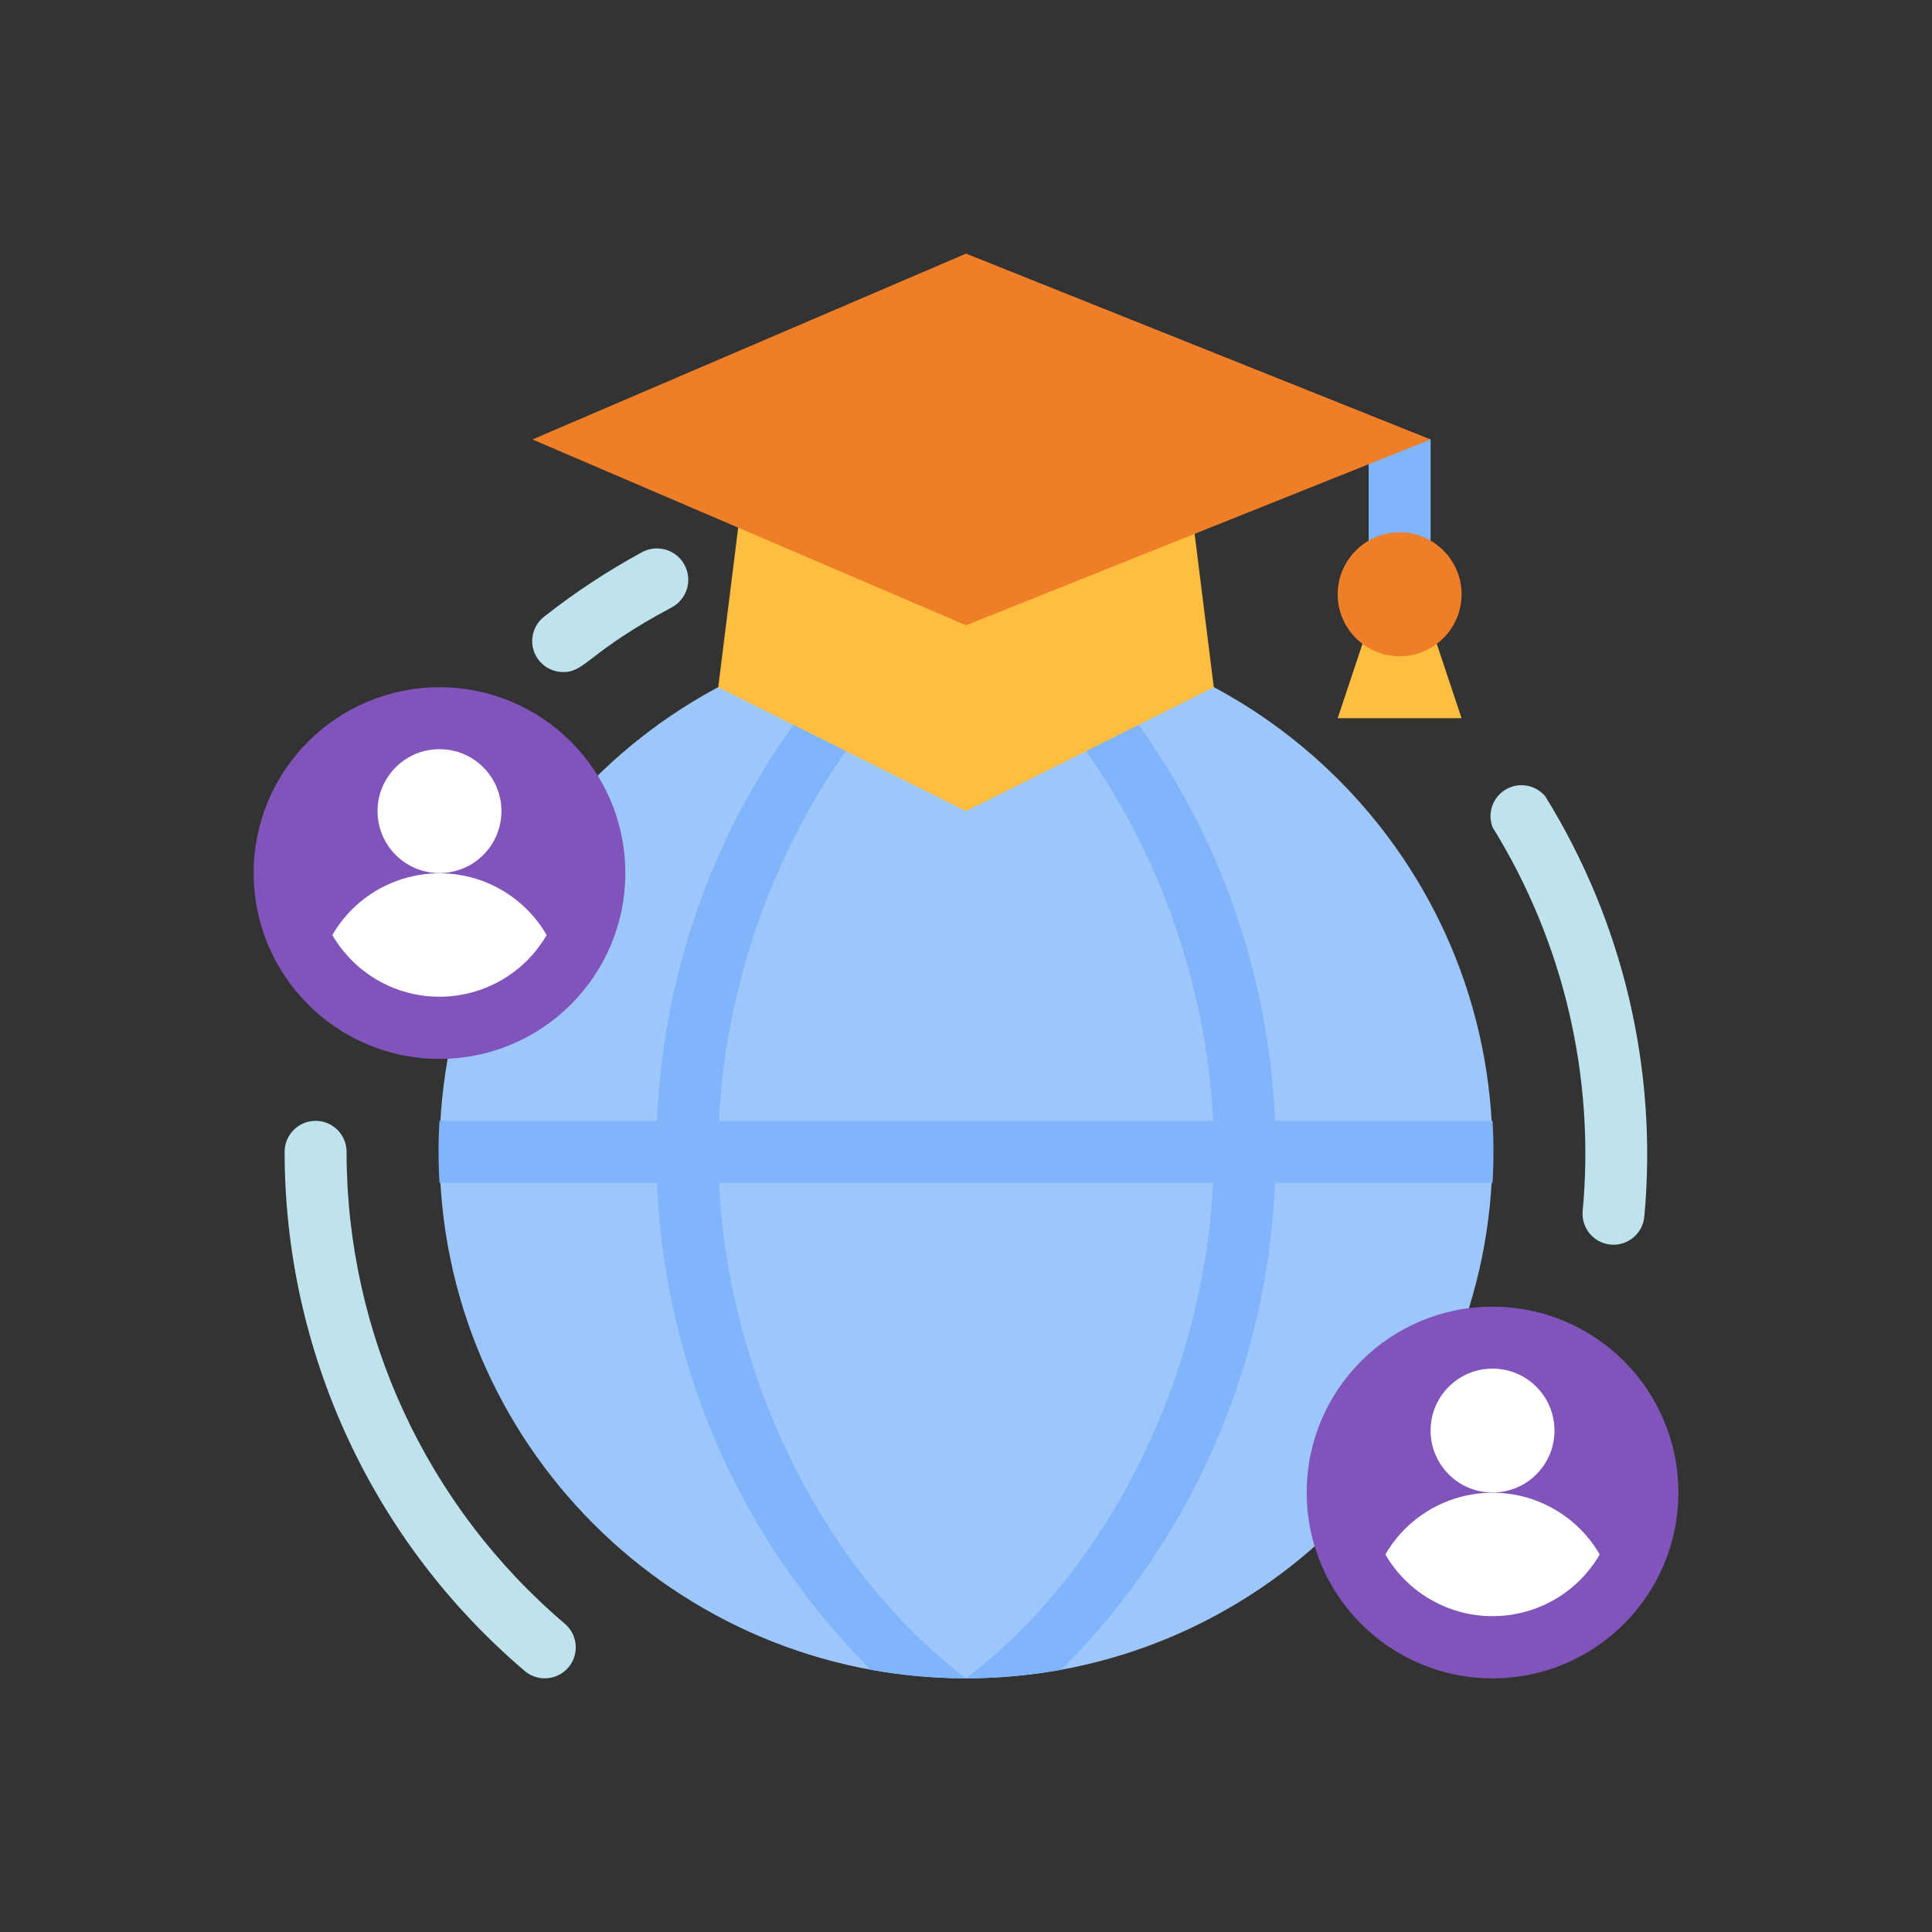 <?xml version="1.0" encoding="UTF-8"?>
<!DOCTYPE svg PUBLIC "-//W3C//DTD SVG 1.1//EN" "http://www.w3.org/Graphics/SVG/1.1/DTD/svg11.dtd">
<!-- Creator: CorelDRAW 2021 (64-Bit) -->
<svg xmlns="http://www.w3.org/2000/svg" xml:space="preserve" width="100%" height="100%" version="1.1" style="shape-rendering:geometricPrecision; text-rendering:geometricPrecision; image-rendering:optimizeQuality; fill-rule:evenodd; clip-rule:evenodd"
viewBox="0 0 608.19 608.19"
 xmlns:xlink="http://www.w3.org/1999/xlink"
 xmlns:xodm="http://www.corel.com/coreldraw/odm/2003">
 <rect x="0" y="0" width="608.19" height="608.19" fill="#333333" stroke="none"/>
 <defs>
  <style type="text/css">
   <![CDATA[
    .fil8 {fill:none}
    .fil1 {fill:#80B4FB}
    .fil2 {fill:#9DC6FB}
    .fil5 {fill:#EF7E29}
    .fil4 {fill:#FFBE40}
    .fil6 {fill:#8054BA;fill-rule:nonzero}
    .fil3 {fill:#80B4FB;fill-rule:nonzero}
    .fil0 {fill:#BEE3ED;fill-rule:nonzero}
    .fil7 {fill:white;fill-rule:nonzero}
   ]]>
  </style>
 </defs>
 <g id="Слой_x0020_1">
  <g id="_1883025961888">
   <path class="fil0" d="M171.5 528.34c-2.32,0 -4.57,-0.83 -6.34,-2.34 -47.93,-40.76 -75.56,-100.49 -75.56,-163.41 0,-5.38 4.37,-9.75 9.75,-9.75 5.38,0 9.75,4.37 9.75,9.75 0,57.21 25.14,111.54 68.74,148.59 4.09,3.5 4.57,9.65 1.07,13.75 -1.85,2.16 -4.56,3.41 -7.41,3.41z"/>
   <path class="fil0" d="M177.35 211.56c-5.38,0.04 -9.78,-4.3 -9.82,-9.68 -0.02,-3.03 1.38,-5.91 3.78,-7.77 9.62,-7.58 19.86,-14.32 30.61,-20.18 4.74,-2.69 10.77,-1.04 13.45,3.7 2.7,4.74 1.04,10.77 -3.7,13.46 -26.42,14.04 -27.3,20.47 -34.32,20.47z"/>
   <path class="fil0" d="M507.97 391.84c-5.38,0.02 -9.77,-4.33 -9.79,-9.71 0,-0.3 0.01,-0.62 0.04,-0.92 3.95,-42.28 -6.01,-84.7 -28.37,-120.8 -1.92,-5.03 0.6,-10.67 5.63,-12.59 3.88,-1.48 8.27,-0.34 10.95,2.84 24.51,39.54 35.47,85.98 31.2,132.31 -0.45,5 -4.64,8.84 -9.66,8.87z"/>
   <polygon class="fil1" points="430.85,196.84 450.35,196.84 450.35,138.34 430.85,138.34 "/>
   <path class="fil2" d="M138.35 362.59c0,91.54 74.21,165.75 165.75,165.75 91.54,0 165.75,-74.21 165.75,-165.75 0,-91.54 -74.21,-165.75 -165.75,-165.75 -91.54,0 -165.75,74.21 -165.75,165.75z"/>
   <path class="fil3" d="M226.1 362.59c0,-63.96 30.42,-129.58 78,-165.75 -10.07,0.02 -20.12,0.92 -30.03,2.73 -89.95,90.06 -89.95,235.98 0,326.04 9.91,1.8 19.96,2.71 30.03,2.73 -47.58,-36.17 -78,-101.79 -78,-165.75zm108.03 -163.02c-9.9,-1.81 -19.96,-2.71 -30.03,-2.73 47.58,36.17 78,101.79 78,165.75 0,63.96 -30.42,129.58 -78,165.75 10.07,-0.02 20.13,-0.93 30.03,-2.73 89.95,-90.06 89.95,-235.98 0,-326.04z"/>
   <path class="fil3" d="M469.85 372.34l-331.5 0c-0.39,-6.49 -0.39,-13.01 0,-19.5l331.5 0c0.39,6.49 0.39,13.01 0,19.5z"/>
   <polygon class="fil4" points="372.35,138.34 235.85,138.34 226.1,216.34 304.1,255.34 382.1,216.34 "/>
   <polygon class="fil5" points="167.6,138.34 304.1,196.84 450.35,138.34 304.1,79.84 "/>
   <path class="fil6" d="M138.35 216.34c32.31,0 58.5,26.19 58.5,58.5 0,32.31 -26.19,58.5 -58.5,58.5 -32.31,0 -58.5,-26.19 -58.5,-58.5 0,-32.31 26.19,-58.5 58.5,-58.5z"/>
   <path class="fil7" d="M172.09 294.34c-10.81,18.63 -34.68,24.97 -53.31,14.17 -5.88,-3.42 -10.75,-8.29 -14.16,-14.17 10.8,-18.63 34.67,-24.97 53.3,-14.17 5.88,3.42 10.75,8.29 14.17,14.17z"/>
   <path class="fil7" d="M138.35 235.84c10.77,0 19.5,8.73 19.5,19.5 0,10.77 -8.73,19.5 -19.5,19.5 -10.77,0 -19.5,-8.73 -19.5,-19.5 0,-10.77 8.73,-19.5 19.5,-19.5z"/>
   <path class="fil6" d="M469.85 411.34c32.31,0 58.5,26.19 58.5,58.5 0,32.31 -26.19,58.5 -58.5,58.5 -32.31,0 -58.5,-26.19 -58.5,-58.5 0,-32.31 26.19,-58.5 58.5,-58.5z"/>
   <path class="fil7" d="M503.59 489.34c-10.81,18.63 -34.67,24.97 -53.31,14.16 -5.88,-3.41 -10.75,-8.28 -14.17,-14.16 10.81,-18.63 34.68,-24.97 53.31,-14.17 5.88,3.41 10.75,8.29 14.17,14.17z"/>
   <path class="fil7" d="M469.85 430.84c10.78,0 19.5,8.72 19.5,19.5 0,10.77 -8.72,19.5 -19.5,19.5 -10.77,0 -19.5,-8.73 -19.5,-19.5 0,-10.78 8.73,-19.5 19.5,-19.5z"/>
   <polygon class="fil4" points="421.1,226.09 460.1,226.09 450.35,196.84 430.85,196.84 "/>
   <path class="fil5" d="M421.1 187.09c0,10.76 8.74,19.5 19.5,19.5 10.77,0 19.5,-8.74 19.5,-19.5 0,-10.76 -8.73,-19.5 -19.5,-19.5 -10.76,0 -19.5,8.74 -19.5,19.5z"/>
  </g>
  <rect class="fil8" x="-0" y="0" width="608.19" height="608.19"/>
 </g>
</svg>
